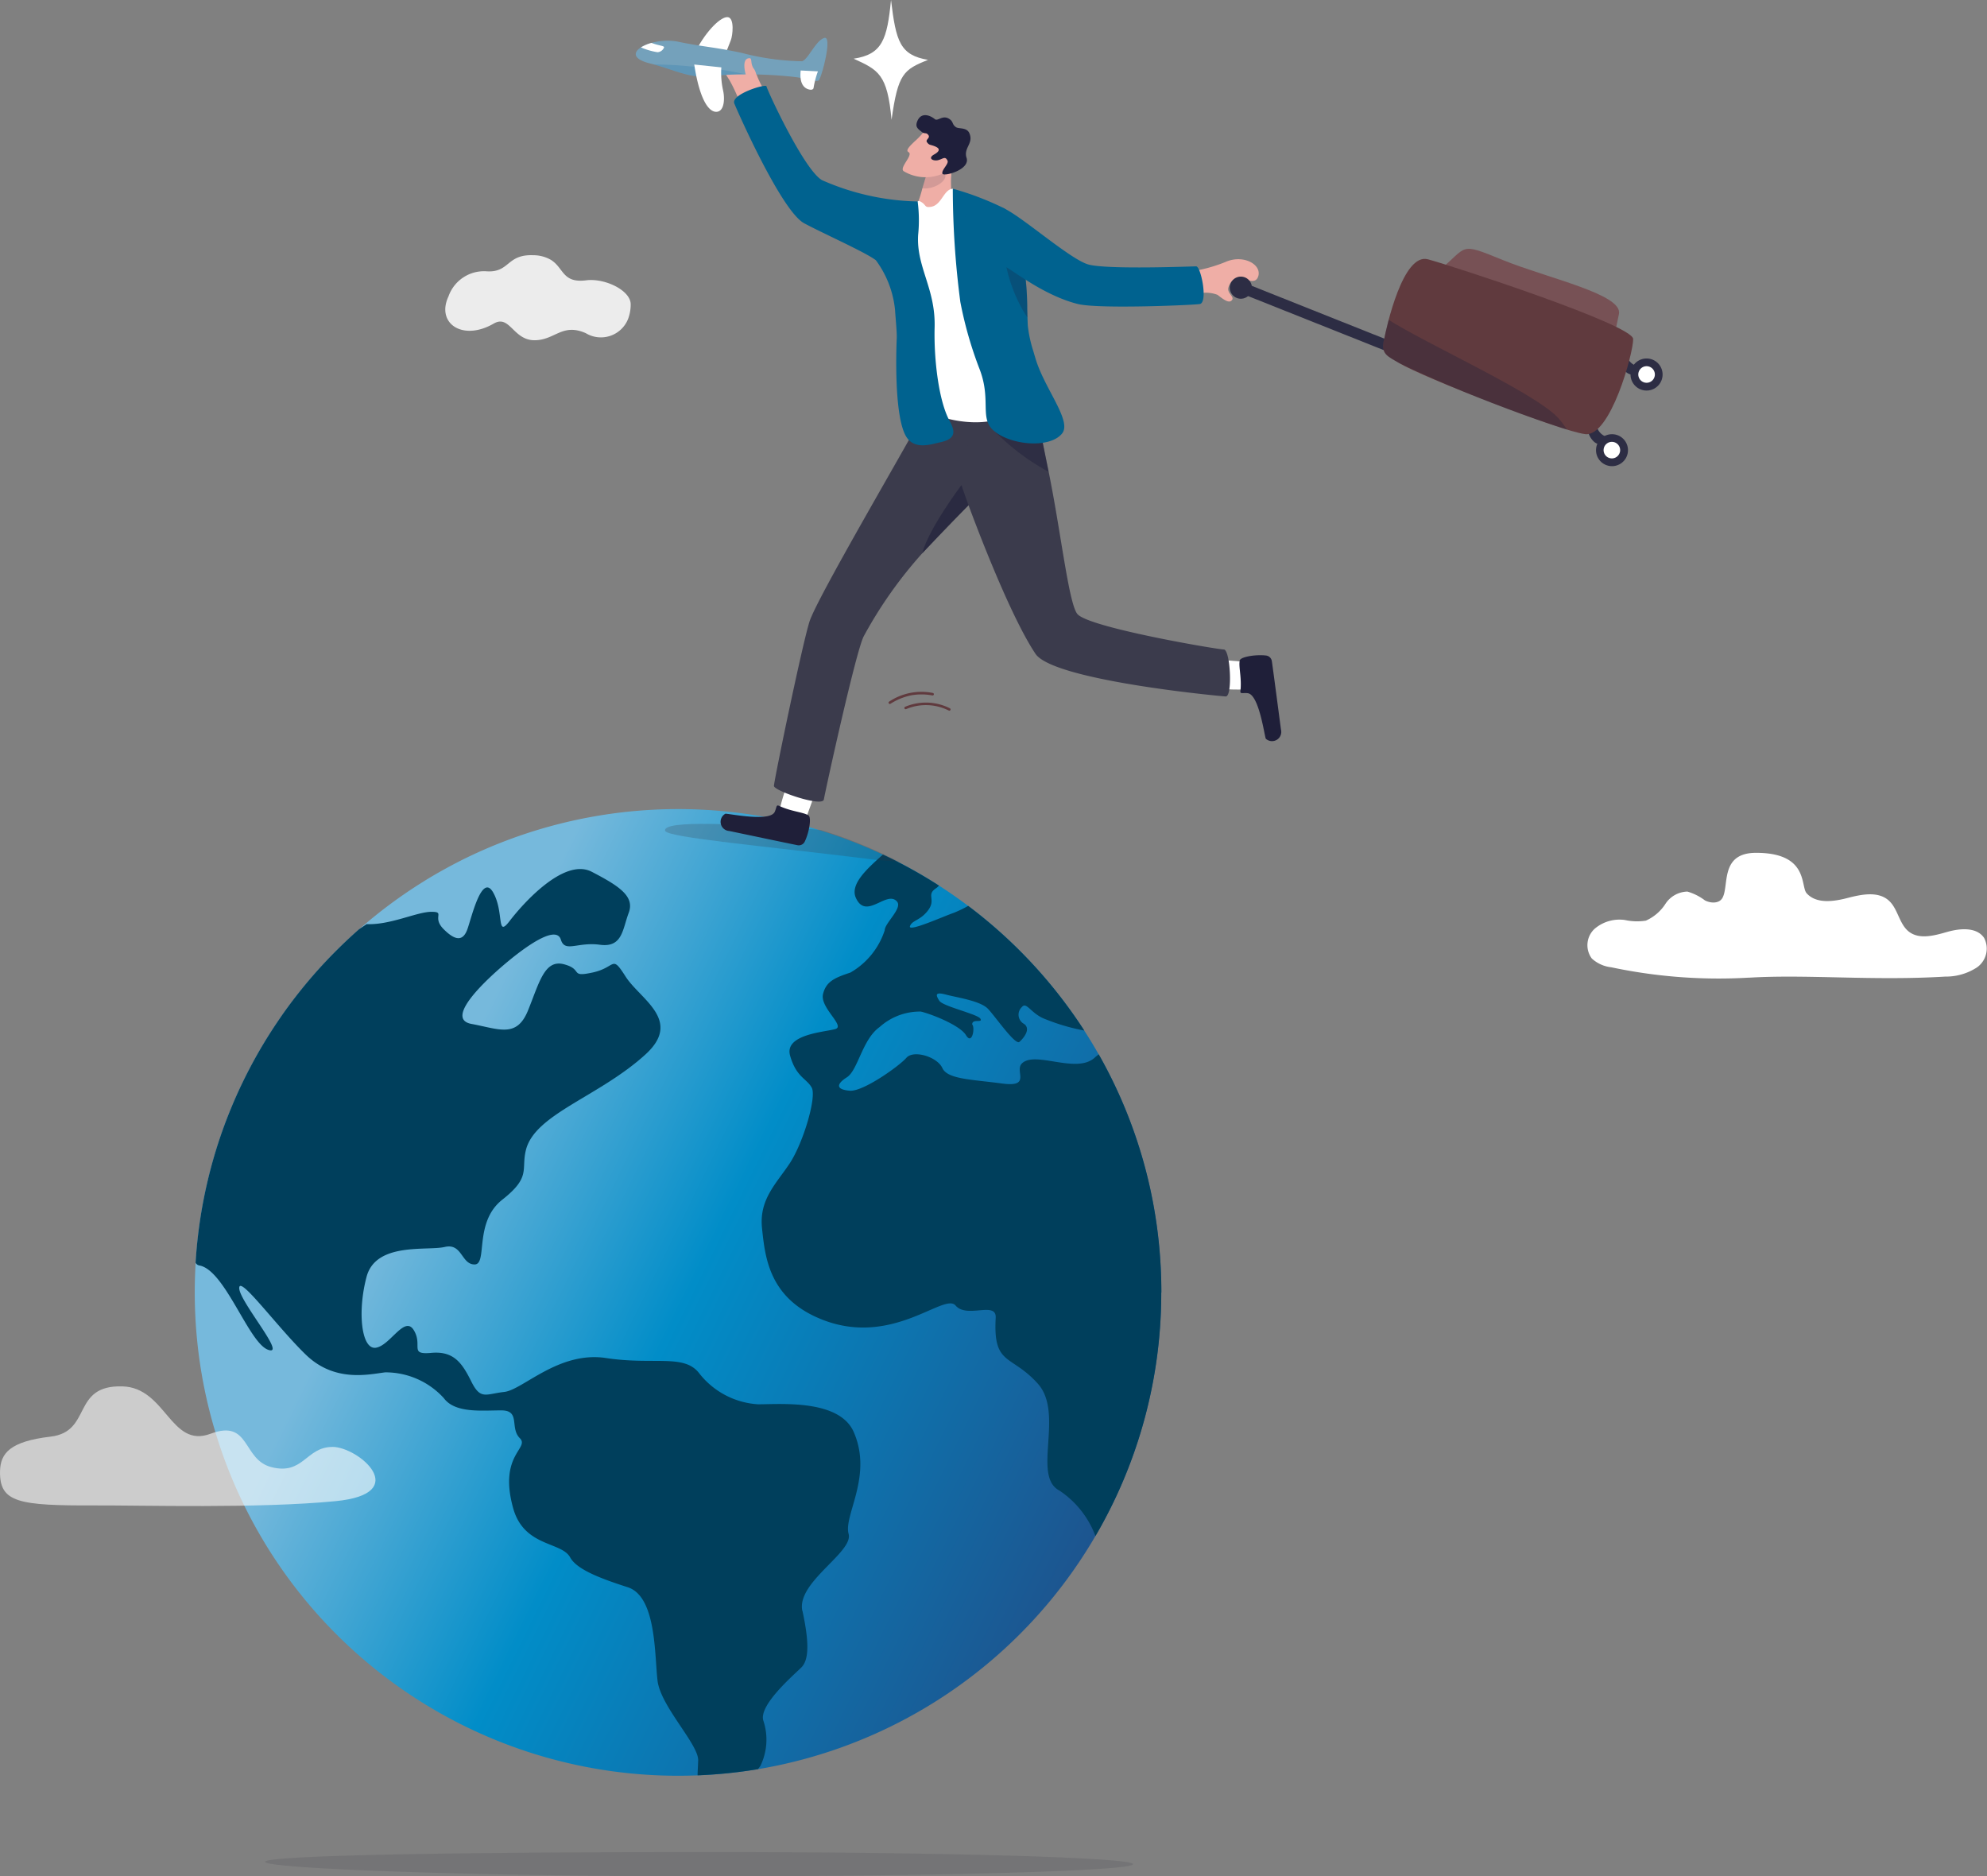 <svg xmlns="http://www.w3.org/2000/svg" xmlns:xlink="http://www.w3.org/1999/xlink" width="139.807" height="132" viewBox="0 0 139.807 132">
  <rect x="0" y="0" width="139.807" height="132" fill="#808080" stroke="none"/>
  <defs>
    <linearGradient id="linear-gradient" x1="0.067" y1="0.287" x2="1.049" y2="0.77" gradientUnits="objectBoundingBox">
      <stop offset="0.16" stop-color="#76b9dc"/>
      <stop offset="0.45" stop-color="#018dc8"/>
      <stop offset="1" stop-color="#234882"/>
    </linearGradient>
  </defs>
  <g id="img-traveling" transform="translate(-637.708 -243.28)">
    <path id="Pfad_2146" data-name="Pfad 2146" d="M1991.065,972.521a36.46,36.46,0,0,1-9.707-.73,2.4,2.4,0,0,1-1.362-.619,1.571,1.571,0,0,1,.194-2.081,2.694,2.694,0,0,1,2.146-.623,3.947,3.947,0,0,0,1.466.043,3.169,3.169,0,0,0,1.379-1.182,1.9,1.9,0,0,1,1.544-.862,3.783,3.783,0,0,1,1.226.616c.408.216,1,.239,1.233-.159.5-.851-.2-3.183,2.374-3.183,3.717,0,3.11,2.348,3.557,2.845.678.755,1.886.589,2.868.334s2.152-.5,2.91.177c.657.586.725,1.659,1.424,2.195.744.569,1.8.266,2.7.01s2.064-.349,2.587.428a1.62,1.62,0,0,1-.512,2.076,4.006,4.006,0,0,1-2.23.642c-5.092.309-9.714-.171-13.8.077Z" transform="translate(-1230.29 -660.464)" fill="#fff"/>
    <path id="Pfad_2147" data-name="Pfad 2147" d="M861.82,1808.629c0,.472,14.408,1.019,31.008,1.019s30.058-.382,30.058-.854-13.457-.854-30.058-.854-31.008.217-31.008.688Z" transform="translate(-205.46 -1434.368)" fill="#32323f" opacity="0.15"/>
    <g id="Gruppe_2210" data-name="Gruppe 2210" transform="translate(669.039 261.228)" opacity="0.85">
      <path id="Pfad_2148" data-name="Pfad 2148" d="M1027.219,462.39a2.859,2.859,0,0,1-.186,1.041,2.058,2.058,0,0,1-2.977.992c-1.655-.727-2.152.484-3.585.5-1.527.013-1.752-1.83-2.889-1.173-2.192,1.268-4.073-.019-3.182-1.915a2.648,2.648,0,0,1,2.7-1.761c1.617.093,1.376-1.206,3.26-1.133a2.481,2.481,0,0,1,1.243.325c.919.568.8,1.651,2.473,1.441,1.356-.171,3.147.726,3.143,1.687Z" transform="translate(-1014.174 -458.934)" fill="#fff" fill-rule="evenodd"/>
    </g>
    <g id="Gruppe_2212" data-name="Gruppe 2212" transform="translate(651.406 300.2)">
      <path id="Pfad_2149" data-name="Pfad 2149" d="M870.308,960.323a34,34,0,0,1-28.375,33.54c-.338.056-.676.107-1.016.152-.109.015-.219.03-.328.043l-.465.055c-.187.021-.375.041-.563.058q-.932.089-1.878.127c-.457.017-.916.027-1.378.027a34,34,0,0,1-34-34c0-.7.022-1.4.063-2.089h0a33.912,33.912,0,0,1,.871-5.857h0c.113-.474.236-.941.369-1.406q.468-1.638,1.092-3.206.114-.285.232-.567c.157-.377.321-.749.492-1.119q.383-.831.811-1.638a34.384,34.384,0,0,1,1.869-3.118h0q.17-.251.343-.5l.007-.01q.469-.667.968-1.311c.069-.089.138-.178.209-.266a33.767,33.767,0,0,1,2.7-3.021q.749-.745,1.541-1.441s0,0,0,0a33.961,33.961,0,0,1,4.542-3.369c.087-.055.173-.108.26-.161q.605-.367,1.226-.709c.418-.23.841-.453,1.268-.667a34.088,34.088,0,0,1,25.194-2.036q1.312.406,2.578.913.908.361,1.786.776l.152.071c.2.094.4.19.593.288.123.062.246.123.368.187q1.459.75,2.835,1.636,1.016.653,1.98,1.375l.071.052a34.234,34.234,0,0,1,8.166,8.77q.533.823,1.016,1.676a33.786,33.786,0,0,1,4.377,15.361q.027.692.028,1.388Z" transform="translate(-802.3 -926.32)" fill="url(#linear-gradient)"/>
      <g id="Gruppe_2211" data-name="Gruppe 2211" transform="translate(0.065 3.198)">
        <path id="Pfad_2150" data-name="Pfad 2150" d="M845.779,1029.158c.434,2.024.507,3.4-.072,3.977s-3.037,2.676-2.677,3.76a4.216,4.216,0,0,1-.216,3.182c-.049.065-.1.14-.166.22q-.506.084-1.015.153l-.328.043c-.155.019-.311.038-.466.055-.186.021-.374.041-.562.058-.621.058-1.247.1-1.878.126.005-.336.032-.7.042-1.054.029-1.131-2.641-3.8-2.858-5.6s-.072-5.93-2.1-6.58-3.6-1.273-4.05-2.1c-.614-1.12-3.254-.722-4.013-3.471-1.042-3.772,1.193-4.194.47-4.917s.073-1.953-1.3-1.953-3.255.217-4.05-.867a5.543,5.543,0,0,0-4.123-1.808c-1.157.143-3.542.722-5.568-1.23s-4.7-5.641-4.7-4.7,3.4,4.844,2.025,4.339-3.037-5.641-4.845-5.931a.372.372,0,0,1-.25-.19h0a33.9,33.9,0,0,1,.871-5.856h0q.17-.71.369-1.407.468-1.638,1.092-3.206.114-.285.232-.567.236-.565.492-1.119.385-.831.811-1.638a34.359,34.359,0,0,1,1.869-3.118h0q.17-.25.342-.5l.007-.011q.468-.667.968-1.311c.068-.089.138-.178.209-.266a33.735,33.735,0,0,1,2.7-3.021q.748-.745,1.54-1.442l0,0,.534-.359c1.664.072,3.543-.867,4.556-.867s0,.361.868,1.229,1.373.8,1.663,0,1.013-3.978,1.808-2.6.217,3.255,1.158,2.026,3.832-4.483,5.784-3.471,3.037,1.735,2.6,2.892-.434,2.458-2.025,2.242-2.458.579-2.748-.361-2.025.145-3.615,1.446-4.629,4.122-2.676,4.484,3.182,1.012,3.978-.941,1.157-3.617,2.532-3.255.362.941,2.025.578,1.3-1.3,2.314.29,4.031,3.073,1.4,5.472c-3.277,2.989-7.81,4.194-8.422,6.75-.333,1.383.372,1.879-1.654,3.471s-1.012,4.557-1.952,4.557-.867-1.52-2.1-1.23-4.845-.361-5.5,2.1-.362,5.136.651,4.99,2.025-2.314,2.676-1.23-.362,1.736,1.229,1.591,2.17.722,2.82,2.026,1.012.867,2.314.722,3.832-2.893,7.158-2.385,5.425-.291,6.51,1.012a5.694,5.694,0,0,0,4.195,2.242c1.591,0,5.713-.362,6.725,1.952,1.356,3.1-.724,5.859-.362,7.16s-3.688,3.4-3.254,5.425Z" transform="translate(-803.08 -975.954)" fill="#003f5c"/>
        <path id="Pfad_2151" data-name="Pfad 2151" d="M1309.762,995.554a33.831,33.831,0,0,1-4.631,17.14,6.615,6.615,0,0,0-2.535-3.2c-1.952-1.012.362-5.424-1.519-7.52s-3.156-1.231-2.964-4.629c.069-1.211-2.025.072-2.821-.868s-4.4,2.914-9.329,1.013c-3.809-1.471-4.073-4.412-4.29-6.436s.965-3.109,1.932-4.556,1.925-4.7,1.563-5.352-1.084-.723-1.519-2.241,2.459-1.664,3.183-1.88-1.1-1.5-.868-2.46c.218-.9.845-1.151,1.928-1.513a5.336,5.336,0,0,0,2.411-2.969c0-.507,1.272-1.561.867-2.026-.722-.831-2.165,1.338-2.892-.253-.444-.97.809-2.074,1.9-3.053.051.023.1.047.152.072.2.094.4.19.593.288a33.909,33.909,0,0,1,3.2,1.823,1.046,1.046,0,0,1-.2.183c-.723.471,0,.76-.542,1.52s-1.158.722-1.3,1.157,2.423-.722,3.073-.94a8.768,8.768,0,0,0,1.026-.492,34.193,34.193,0,0,1,8.167,8.769,14.311,14.311,0,0,1-2.72-.793c-1.013-.362-1.339-1.264-1.664-.867a.736.736,0,0,0,.144,1.193c.508.361-.036,1.012-.325,1.265s-1.663-1.736-2.2-2.314-2.171-.8-2.967-1.012-.722.035-.469.433,2.711.94,2.892,1.265-.579-.035-.579.4c.216.217,0,1.482-.434.76s-2.529-1.52-3.181-1.664a4.232,4.232,0,0,0-2.893,1.084c-1.23.867-1.52,3.037-2.313,3.543s-.725.869.216.94,3.472-1.736,3.976-2.314,2.171-.073,2.532.722,2.1.8,4.194,1.085.876-.875,1.391-1.4c.916-.937,3.818.749,5.118-.406a3.467,3.467,0,0,1,.3-.243q.677,1.195,1.259,2.447a33.778,33.778,0,0,1,3.118,12.915c.007.173.012.345.017.519.008.289.012.579.012.869Z" transform="translate(-1241.818 -964.75)" fill="#003f5c"/>
      </g>
    </g>
    <path id="Pfad_2152" data-name="Pfad 2152" d="M1216.416,942c-.6-.048-1.207-.082-1.818-.157-7.538-.935-14.5-1.544-14.615-2.017-.2-.786,5.28-.481,10.956-.062q1.312.406,2.578.913.907.361,1.786.776l.152.071c.2.094.4.19.593.288.123.062.246.123.368.187Z" transform="translate(-515.476 -638.099)" fill="#32323f" opacity="0.22"/>
    <g id="Gruppe_2220" data-name="Gruppe 2220" transform="translate(682.443 244.486)">
      <g id="Gruppe_2214" data-name="Gruppe 2214" transform="translate(0 0)">
        <path id="Pfad_2153" data-name="Pfad 2153" d="M1249.933,295.434c-.163-.514.178.743.061.038a11.685,11.685,0,0,0-1.134-2.877c-.949-1.419-.3-1.513-.116-1.579.459-.161,1.789-.139,1.828.254.141,1.416.808,1.862,1.03,2.887.151.7.039.427.024.736s-1.692.541-1.692.541Z" transform="translate(-1242.268 -288.163)" fill="#efaea6"/>
        <g id="Gruppe_2213" data-name="Gruppe 2213">
          <path id="Pfad_2154" data-name="Pfad 2154" d="M1226.341,260.081c.731-1.374,1.731-2.363,2.218-2.312s.345,1.309.209,1.635-.376.973-.376.973l-2.051-.295Z" transform="translate(-1222.086 -257.768)" fill="#fff"/>
          <path id="Pfad_2155" data-name="Pfad 2155" d="M1178.2,275.519c-1.887-.39-4.4.926-1.983,1.527,1.638.408,2.828,1.092,4.2.89a30.123,30.123,0,0,1,5.739.038c1.148.112,1.768.4,1.935.27.2-.161,1-3.172.394-2.99s-1.137,1.531-1.57,1.64a17.726,17.726,0,0,1-4.224-.585c-1.936-.419-2.727-.424-4.493-.789Z" transform="translate(-1175.224 -273.791)" fill="#74a1bb"/>
          <path id="Pfad_2156" data-name="Pfad 2156" d="M1314.436,302.88c-.115,1.03.329,1.316.693,1.352.1.01.206-.037.214-.132a6.37,6.37,0,0,1,.305-1.16l-1.213-.061Z" transform="translate(-1302.834 -299.126)" fill="#fff"/>
          <path id="Pfad_2157" data-name="Pfad 2157" d="M1190.63,297.7c1.492.41,2.622,1,3.914.815a18.55,18.55,0,0,1,2.545-.12,25.058,25.058,0,0,0-3.953-.563A24.787,24.787,0,0,0,1190.63,297.7Z" transform="translate(-1189.348 -294.37)" fill="#0069a8" opacity="0.18"/>
          <path id="Pfad_2158" data-name="Pfad 2158" d="M1224.641,297.791c.366,2.4.993,3.35,1.565,3.328.529-.02.6-.856.47-1.476a5.684,5.684,0,0,1-.128-1.65l-1.908-.2Z" transform="translate(-1220.528 -294.459)" fill="#fff"/>
          <path id="Pfad_2159" data-name="Pfad 2159" d="M1179.56,279.855a4.746,4.746,0,0,0,1.165.34.526.526,0,0,0,.456-.321c.073-.133-.36-.132-.875-.334a2.767,2.767,0,0,0-.746.315Z" transform="translate(-1179.199 -277.728)" fill="#fff"/>
        </g>
        <path id="Pfad_2160" data-name="Pfad 2160" d="M1267.054,293.463c-.115-.536-.1-.983.26-1.025.291-.035.039.389.374.779.048.056.277.572.044.579C1267.459,293.805,1267.173,294.02,1267.054,293.463Z" transform="translate(-1259.353 -289.55)" fill="#efaea6"/>
      </g>
      <path id="Pfad_2161" data-name="Pfad 2161" d="M1639.4,465.244a2.272,2.272,0,0,1,2.22-.337c.414.32.843.661,1.034.34.136-.228-.389-.484-.269-.861.453-1.418,1.8.169,2.1-.786.25-.8-.97-1.517-2.191-1.054a10.684,10.684,0,0,1-2.231.663c-1.11.169-.659,2.033-.659,2.033Z" transform="translate(-1600.688 -445.37)" fill="#efaea6"/>
      <path id="Pfad_2162" data-name="Pfad 2162" d="M1405.541,375.161l-1.846-.075s-1.731.038-1.325-.27a2.315,2.315,0,0,0,.756-.808,8.6,8.6,0,0,0,.441-1.313l.005-.016c.174-.573.345-1.157.345-1.157l.007-.145.172-.223.041-.053.871-1.131a3.164,3.164,0,0,1,.6,1.8c-.1.732.2,2.621-.067,3.388Z" transform="translate(-1383.409 -360.632)" fill="#efaea6"/>
      <path id="Pfad_2163" data-name="Pfad 2163" d="M1417.49,384.78c.174-.573.345-1.157.345-1.157l.007-.145.172-.223.041-.053.211-.032s.725.414.831.653c.151.34-.622,1.033-1.608.958Z" transform="translate(-1397.328 -372.733)" fill="#1f1f3b" opacity="0.14"/>
      <g id="Gruppe_2216" data-name="Gruppe 2216" transform="translate(5.955 27.318)">
        <path id="Pfad_2164" data-name="Pfad 2164" d="M1297.36,896.585c.166-.767.825-2.635.825-2.635l2.016.575-1.015,2.8-1.605.472-.22-1.208Z" transform="translate(-1293.151 -868.323)" fill="#fff"/>
        <path id="Pfad_2165" data-name="Pfad 2165" d="M1250.9,924.208c-.2-.1-.157.126-.3.43-.335.7-3.041.145-3.462.124a.646.646,0,0,0,.266,1.216c.905.188,3.8.8,4.8,1a.462.462,0,0,0,.509-.247c.326-.672.507-1.784.235-1.867-.39-.221-1.19-.255-2.042-.656Z" transform="translate(-1246.783 -896.042)" fill="#1f1f39"/>
        <g id="Gruppe_2215" data-name="Gruppe 2215" transform="translate(34.019 17.573)">
          <path id="Pfad_2166" data-name="Pfad 2166" d="M1658.343,802.179c-.791.044-2.786-.092-2.786-.092l-.007-2.076,3,.232.908,1.409-1.11.528Z" transform="translate(-1655.55 -799.774)" fill="#fff"/>
          <path id="Pfad_2167" data-name="Pfad 2167" d="M1685.642,799.7c-.024.222.172.107.511.146.776.091,1.149,2.8,1.271,3.2a.65.65,0,0,0,1.072-.638c-.122-.908-.5-3.818-.642-4.811a.466.466,0,0,0-.405-.4c-.75-.09-1.872.1-1.859.377-.081.436.153,1.2.053,2.121Z" transform="translate(-1683.074 -797.177)" fill="#1f1f39"/>
        </g>
        <path id="Pfad_2168" data-name="Pfad 2168" d="M1323.793,606.491c-.5-.028-12.126-1.126-13.38-3-1.981-2.959-4.71-10.454-4.71-10.454h0c-.048.049-1.552,1.57-3.257,3.384a30.5,30.5,0,0,0-4.113,5.829c-.553,1.037-2.718,10.936-2.81,11.491s-3.512-.606-3.512-.955,1.978-9.9,2.5-11.554,6.622-12,8.264-15.059l1.541-.156s6.394.96,6.387,1.434c0,.037.027.206.08.48l.442,2.183q.057.277.116.571c.072.36.145.737.218,1.124.727,3.872,1.234,8.121,1.787,8.865.712.958,9.858,2.508,10.32,2.514s.63,3.329.135,3.3Z" transform="translate(-1288.246 -586.02)" fill="#3b3b4c"/>
        <path id="Pfad_2169" data-name="Pfad 2169" d="M1480.158,608.336a16.183,16.183,0,0,1-4-3.066l1.729.118c1,.148,1.089-.116,1.71.194l.442,2.183Q1480.1,608.042,1480.158,608.336Z" transform="translate(-1457.07 -603.668)" fill="#1f1f39" opacity="0.44"/>
        <path id="Pfad_2170" data-name="Pfad 2170" d="M1417.39,658.125c1.705-1.814,3.209-3.336,3.257-3.384h0l-.5-1.42s-2.322,3.087-2.757,4.805Z" transform="translate(-1403.192 -647.719)" fill="#1f1f39" opacity="0.57"/>
      </g>
      <g id="Gruppe_2217" data-name="Gruppe 2217" transform="translate(17.78 47.469)">
        <path id="Pfad_2171" data-name="Pfad 2171" d="M1405.471,837.76a.087.087,0,0,1-.083,0,3.58,3.58,0,0,0-3-.1.089.089,0,0,1-.067-.165,3.75,3.75,0,0,1,3.145.106.089.089,0,0,1,.042.118A.082.082,0,0,1,1405.471,837.76Z" transform="translate(-1401.148 -836.448)" fill="#603a3e"/>
        <path id="Pfad_2172" data-name="Pfad 2172" d="M1392.012,828.377a.092.092,0,0,1-.06.012,4.1,4.1,0,0,0-1.54,0,4.361,4.361,0,0,0-1.416.588h0a.089.089,0,0,1-.092-.152,4.1,4.1,0,0,1,3.078-.612.09.09,0,0,1,.073.1.087.087,0,0,1-.042.062Z" transform="translate(-1388.862 -828.138)" fill="#603a3e"/>
      </g>
      <path id="Pfad_2173" data-name="Pfad 2173" d="M1455.494,619.775l0,0c-.007-.017-.009-.026-.01-.028a.2.2,0,0,1,.013.025Z" transform="translate(-1432.156 -589.624)" fill="#1f1f39" opacity="0.46"/>
      <path id="Pfad_2174" data-name="Pfad 2174" d="M1401.989,402.782c-.647.037-.778,1.161-1.541,1.273-.4.06-.341-.068-.545-.242-.126-.107-.316-.221-.386-.133-3.378,4.254,1.085,13.658.65,14.374-.356.585,2.929,1.587,4.906.96,2.712-.86,2.34-3.843,2.222-4.41s-2.556-10.167-2.556-10.167a15.059,15.059,0,0,1-2.75-1.655Z" transform="translate(-1379.683 -390.711)" fill="#fff"/>
      <path id="Pfad_2175" data-name="Pfad 2175" d="M1450.934,420.016c-.895,1.109-3.725.811-4.862-.235a1.4,1.4,0,0,1-.394-.606c-.279-.831.092-1.968-.538-3.638a27.419,27.419,0,0,1-1.371-4.771,61.587,61.587,0,0,1-.53-7.967,20.694,20.694,0,0,1,3.579,1.363c.838.461,1.283,2.693,1.453,4.145.051.439.088.8.117,1.107,0,.026,0,.052.007.077.059.662.071,1.077.08,1.532,0,.047,0,.1,0,.144,0,.137.006.28.01.436h0c0,.121.008.249.013.388s.011.286.019.449a9.13,9.13,0,0,0,.393,1.805c.052.178.106.362.163.548h0c.635,2.092,2.561,4.352,1.858,5.223Z" transform="translate(-1420.934 -390.73)" fill="#00628f"/>
      <path id="Pfad_2176" data-name="Pfad 2176" d="M1453.248,419.007a3.638,3.638,0,0,0,1.144,1.615c3.1,2.762,5.458,3.787,6.807,4.111,1.517.365,8.378.061,8.583-.007.553-.182.048-2.65-.28-2.646-.237,0-6.205.241-7.573-.128-1.25-.337-4.594-3.3-5.917-3.936-.74-.355-3.133-.057-2.764.993Z" transform="translate(-1430.074 -404.548)" fill="#00628f"/>
      <path id="Pfad_2177" data-name="Pfad 2177" d="M1490.042,471.688c0,.047,0,.1,0,.144,0,.137.006.28.01.436h0c0,.121.008.249.013.388a4.63,4.63,0,0,1-.278-.429,10.715,10.715,0,0,1-1.209-3.118l1.367.9a.417.417,0,0,0,.007.07c0,.026.005.052.007.077.059.662.071,1.077.08,1.532Z" transform="translate(-1462.501 -451.521)" fill="#1f1f3b" opacity="0.25"/>
      <path id="Pfad_2178" data-name="Pfad 2178" d="M1260.6,315.951c.121.424,2.668,5.908,3.918,6.6a17.54,17.54,0,0,0,6.719,1.495,10.139,10.139,0,0,1,.034,2.352c-.137,2.259,1.231,3.766,1.16,6.492-.061,2.309.3,5.224,1.052,6.589.439.8.416,1.285-.7,1.518-.6.126-1.83.578-2.4-.494-.785-1.467-.664-5.76-.617-6.839.018-.42-.085-1.407-.121-2a7.052,7.052,0,0,0-1.348-3.484c-.753-.574-3.653-1.854-5.043-2.6-1.615-.865-4.755-8.015-4.917-8.429-.253-.646,2.206-1.4,2.263-1.208Z" transform="translate(-1251.405 -311.078)" fill="#00628f"/>
      <g id="Gruppe_2218" data-name="Gruppe 2218" transform="translate(18.779 6.896)">
        <path id="Pfad_2179" data-name="Pfad 2179" d="M1404.71,355.2a10.313,10.313,0,0,1-.986,1.752.561.561,0,0,1-.052.048,3,3,0,0,1-2.711-.17c-.394-.226.7-1.155.32-1.354-.22-.116.082-.418.439-.757a5.13,5.13,0,0,0,.657-.69l.024-.036,1.632.853.676.353Z" transform="translate(-1400.874 -352.878)" fill="#efaea6"/>
        <path id="Pfad_2180" data-name="Pfad 2180" d="M1416.048,343.637c.267.842-1.624,1.333-1.7,1.113-.087-.257.464-.69.359-.916-.16-.341-.31-.133-.641-.042-.354.1-.8-.121-.292-.4.416-.233.362-.4.166-.509a1.025,1.025,0,0,0-.142-.067c-.325-.127-.372-.059-.533-.277s.365-.317,0-.6c-.07-.053-.228-.017-.326-.094-.325-.253-.51-.376-.375-.749.261-.718.925-.456,1.247-.186.208.174.53-.3.985-.035.357.211.2.4.513.606.187.122.741,0,.925.4a1,1,0,0,1,.045.115c.217.661-.45.955-.234,1.639Z" transform="translate(-1411.552 -340.632)" fill="#1f1f3b"/>
      </g>
      <g id="Gruppe_2219" data-name="Gruppe 2219" transform="translate(41.794 16.298)">
        <path id="Pfad_2181" data-name="Pfad 2181" d="M2007.291,543.676a1.031,1.031,0,0,0,1.094.783,1.157,1.157,0,0,0-.582.459c-.241.361-1.01-.356-1.029-.835s.515-.406.515-.406Z" transform="translate(-1979.363 -536.177)" fill="#2d2d44"/>
        <path id="Pfad_2182" data-name="Pfad 2182" d="M1677.457,478.141a.778.778,0,1,0,.471-.994A.777.777,0,0,0,1677.457,478.141Z" transform="translate(-1677.412 -475.146)" fill="#2d2d44"/>
        <rect id="Rechteck_1564" data-name="Rechteck 1564" width="0.766" height="14.804" transform="matrix(-0.37, 0.929, -0.929, -0.37, 15.151, 8.023)" fill="#2d2d44"/>
        <circle id="Ellipse_138" data-name="Ellipse 138" cx="1.125" cy="1.125" r="1.125" transform="translate(25.643 15.151) rotate(-83.24)" fill="#2d2d44"/>
        <path id="Pfad_2183" data-name="Pfad 2183" d="M1993.554,617.711a.582.582,0,1,0,.1-.817A.582.582,0,0,0,1993.554,617.711Z" transform="translate(-1967.129 -603.19)" fill="#fff"/>
        <path id="Pfad_2184" data-name="Pfad 2184" d="M1980.8,601.606a1.016,1.016,0,0,0,.977.931,1.239,1.239,0,0,0-.666.379c-.305.328-.962-.494-.9-.975s.59-.336.59-.336Z" transform="translate(-1955.003 -589.269)" fill="#2d2d44"/>
        <path id="Pfad_2185" data-name="Pfad 2185" d="M1854.081,455.148c2.111-1.738,1.359-2.034,4.52-.748s8.441,2.4,8.158,3.791-.518,2.375-.518,2.375l-12.161-5.418Z" transform="translate(-1839.377 -453.606)" fill="#775155"/>
        <path id="Pfad_2186" data-name="Pfad 2186" d="M1807.207,467.857c.186-.969,1.339-6.183,3.1-5.706s14.423,4.606,14.438,5.606-1.614,6.913-3.378,6.692-11.359-3.976-13.079-4.993c-.872-.517-1.273-.631-1.087-1.6Z" transform="translate(-1796.363 -461.412)" fill="#603a3e"/>
        <path id="Pfad_2187" data-name="Pfad 2187" d="M1808.312,516.679a98.588,98.588,0,0,0,11.786,4.669,6.524,6.524,0,0,0-.548-.744c-1.481-1.747-9.3-5.254-11.988-6.974-.174.655-.289,1.2-.337,1.45-.186.969.214,1.084,1.087,1.6Z" transform="translate(-1796.381 -508.635)" fill="#1f1f39" opacity="0.33"/>
        <path id="Pfad_2188" data-name="Pfad 2188" d="M2016.458,548.142a1.128,1.128,0,1,0,.187-1.584A1.127,1.127,0,0,0,2016.458,548.142Z" transform="translate(-1988.019 -538.6)" fill="#2d2d44"/>
        <path id="Pfad_2189" data-name="Pfad 2189" d="M2022.895,553.8a.583.583,0,1,0,.1-.819A.583.583,0,0,0,2022.895,553.8Z" transform="translate(-1994.028 -544.599)" fill="#fff"/>
      </g>
    </g>
    <path id="Pfad_2190" data-name="Pfad 2190" d="M1364.661,247.494c-1.983-.34-2.261-1.287-2.612-4.214-.275,2.774-.609,3.825-2.63,4.129,1.756.8,2.373,1.094,2.667,4.3.454-3.247.842-3.531,2.575-4.219Z" transform="translate(-661.648)" fill="#fff"/>
    <path id="Pfad_2191" data-name="Pfad 2191" d="M661.092,1418.677c1.856,0,5.669,3.292.219,3.819s-13.612.285-16.915.3c-5.391.018-6.729-.2-6.686-2.405.025-1.275.713-2.1,3.555-2.435,2.957-.348,1.446-3.636,5.055-3.536,3.074.085,3.387,4.389,6.2,3.334s2.224,1.819,4.281,2.347c2.261.58,2.435-1.42,4.29-1.42Z" transform="translate(0 -1073.608)" fill="#fff" opacity="0.6"/>
  </g>
</svg>
